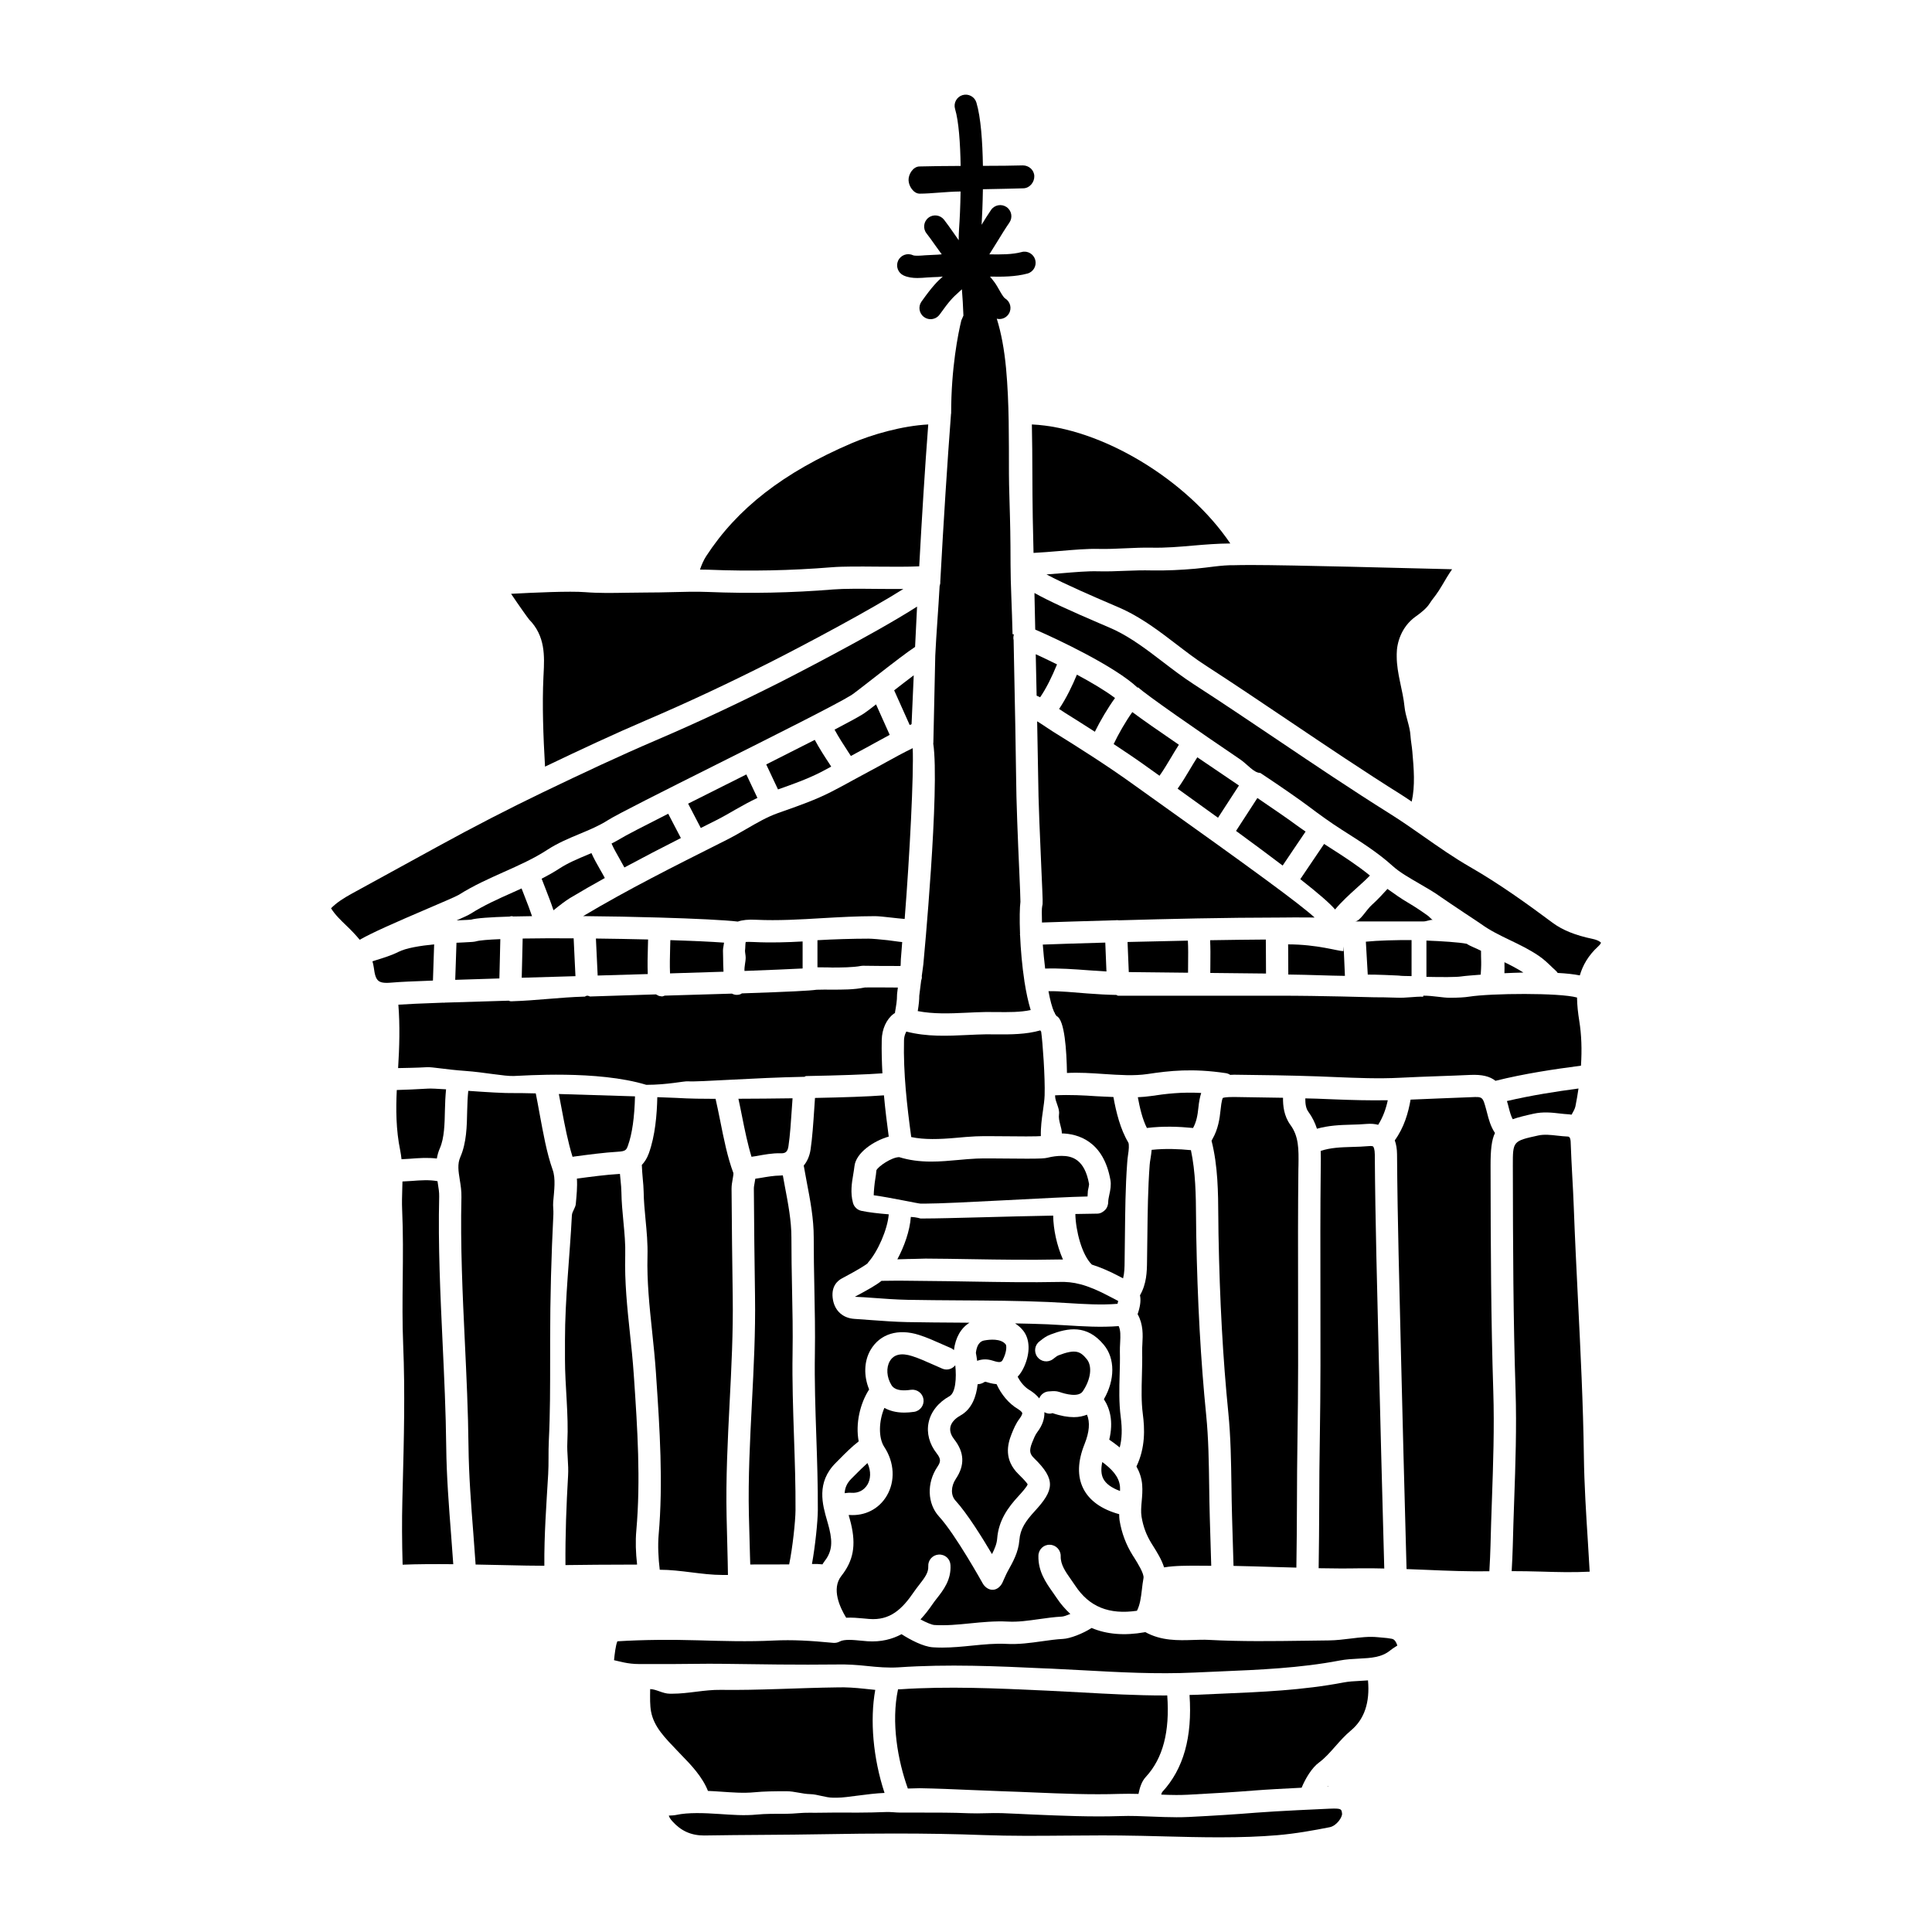<?xml version="1.0" encoding="UTF-8"?>
<!-- Uploaded to: SVG Repo, www.svgrepo.com, Generator: SVG Repo Mixer Tools -->
<svg fill="#000000" width="800px" height="800px" version="1.1" viewBox="144 144 512 512" xmlns="http://www.w3.org/2000/svg">
 <g>
  <path d="m439.07 434.72c-1.16-0.062-3.406-0.133-4.547-0.211-3.289-0.227-6.973-0.43-10.91-0.238v0.16c0 1.582 1.27 3.254 1.035 4.871-0.246 1.723 0.766 3.473 0.754 5.066 4.121 0.094 11.031 1.898 12.879 12.387 0.215 1.238-0.008 2.59-0.309 3.891-0.121 0.543-0.289 1.445-0.281 1.746 0.023 0.789-0.242 1.652-0.789 2.219-0.547 0.57-1.281 1-2.066 1.016-0.09 0-2.363 0.043-5.859 0.098 0.098 4.426 1.707 10.793 4.375 13.406 2.293 0.73 4.68 1.738 7.453 3.219l0.82 0.422c0.363-1.367 0.398-2.898 0.41-4.609l0.082-6.766c0.074-6.254 0.121-12.719 0.594-19.129 0.055-0.734 0.117-1.523 0.246-2.32 0.18-1.078 0.332-2.707 0.043-3.191-2.09-3.484-3.234-8.082-3.93-12.035z"/>
  <path d="m436.12 531.45c-0.383 1.754-0.328 3.231 0.234 4.367 0.684 1.383 2.211 2.481 4.461 3.309 0.012-0.391 0.023-0.781-0.008-1.148-0.23-2.719-2.266-4.723-4.688-6.527z"/>
  <path d="m370.58 534.91-0.941 0.945c-1.223 1.215-1.723 2.461-1.797 3.856 0.641-0.098 1.262-0.156 1.754-0.109 1.816 0.152 3.394-0.656 4.309-2.199 0.77-1.312 1.043-3.422-0.016-5.676-1.129 1-2.258 2.125-3.309 3.184z"/>
  <path d="m407.03 504.57c1 0.316 1.59 0.445 1.984 0.375 0.082-0.031 0.164-0.062 0.246-0.082l0.047-0.012c0.32-0.176 0.488-0.555 0.738-1.125 0.809-1.844 0.68-3.18 0.492-3.426-1.266-1.66-4.344-1.309-5.606-1.078-0.551 0.094-1.961 0.352-2.312 3.309 0.09 0.48 0.227 1.211 0.34 2.109 0.598-0.227 1.289-0.387 2.074-0.387 0.617-0.004 1.277 0.094 1.996 0.316z"/>
  <path d="m397.2 541.66c3.066 3.344 7.078 9.773 9.688 14.191 0.715-1.391 1.266-2.731 1.371-4.074 0.379-4.938 2.934-8.34 5.637-11.285 0.57-0.621 2.305-2.516 2.438-3.133-0.07-0.152-0.543-0.859-2.379-2.644-3.945-3.856-2.977-7.902-1.906-10.609 0.531-1.332 1.125-2.82 2.144-4.152 0.629-0.832 0.742-1.336 0.715-1.484-0.027-0.148-0.324-0.574-1.227-1.121-2.328-1.402-4.312-3.754-5.582-6.535-1.199-0.098-2.219-0.418-2.832-0.609-0.188-0.047-0.289-0.027-0.547 0.141-0.504 0.328-1.133 0.473-1.633 0.484-0.355 3.285-1.543 6.625-4.594 8.312-1.465 0.816-2.402 1.898-2.633 3.043-0.262 1.285 0.41 2.484 1.016 3.254 2.703 3.449 2.848 6.867 0.438 10.453-1.34 2.008-1.387 4.371-0.113 5.769z"/>
  <path d="m440.78 502.34c-0.02-0.836 0.023-1.68 0.07-2.531 0.098-1.91 0.133-3.242-0.387-4.379-4.734 0.367-9.418 0.078-13.961-0.207-1.645-0.098-3.285-0.199-4.934-0.273-2.836-0.121-5.699-0.176-8.562-0.234 0.844 0.539 1.594 1.191 2.211 1.996 1.734 2.25 1.824 5.773 0.227 9.402-0.512 1.156-1.109 2.051-1.754 2.727 0.762 1.496 1.848 2.746 3.035 3.469 1.117 0.672 2.016 1.434 2.68 2.273 0.434-1.086 1.488-1.859 2.727-1.859l0.316-0.02c0.574-0.051 1.43-0.121 2.371 0.203 1.461 0.5 4.981 1.492 6.121-0.188 2.164-3.184 2.59-6.699 1.039-8.562-1.684-2.035-2.906-2.731-7.523-0.957-0.266 0.098-0.473 0.262-0.891 0.582l-0.559 0.426c-1.312 0.961-3.164 0.676-4.125-0.641-0.961-1.32-0.676-3.164 0.641-4.125l0.398-0.305c0.582-0.461 1.316-1.035 2.422-1.457 4.703-1.797 9.676-2.727 14.172 2.699 3.035 3.641 2.984 9.301 0.027 14.434 1.582 2.41 2.582 5.871 1.422 10.711 0.906 0.621 1.848 1.312 2.773 2.066 0.59-2.25 0.695-4.785 0.262-8.098-0.488-3.754-0.387-7.527-0.285-11.172 0.059-1.992 0.113-3.988 0.066-5.981z"/>
  <path d="m389.28 477.54c4.094 0.027 8.188 0.082 12.281 0.156 7.586 0.129 15.422 0.238 23.102 0.078 0.355-0.008 0.684 0.004 1.031 0.012-1.668-3.852-2.527-7.945-2.594-11.637-11.582 0.191-28.352 0.762-34.117 0.762h-1.059c-0.031 0-1.035-0.348-2.543-0.414-0.273 3.715-1.73 7.789-3.574 11.234 1.398 0 2.633-0.109 3.973-0.094z"/>
  <path d="m370.61 487.62c0.008 0.027 0.012 0.047 0.012 0.047 1.664 0.059 3.102 0.164 4.539 0.273 3.137 0.23 6.266 0.465 9.402 0.527 4.602 0.086 9.211 0.113 13.82 0.145 7.68 0.047 15.625 0.09 23.449 0.434 1.676 0.074 3.363 0.172 5.035 0.277 4.582 0.285 8.934 0.555 13.285 0.203 0.094-0.34 0.152-0.582 0.184-0.754-0.312-0.18-0.766-0.414-1.164-0.617l-1.113-0.574c-6.199-3.305-9.738-3.961-13.266-3.852-7.789 0.16-15.684 0.027-23.324-0.098-4.074-0.074-8.148-0.141-12.219-0.168l-3.543-0.039c-2.457-0.035-4.555-0.062-8.094 0.012-1.34 1.086-3.578 2.359-7.004 4.184z"/>
  <path d="m303 374.38c-0.812-1.406-1.617-2.852-2.266-4.305-0.293 0.121-0.586 0.262-0.879 0.383-2.719 1.133-5.297 2.211-7.582 3.695-1.543 1.004-3.129 1.887-4.731 2.715 0.312 0.828 0.656 1.711 1.02 2.621 0.754 1.934 1.512 3.891 2.121 5.742 1.512-1.227 3.258-2.574 4.422-3.269 3.027-1.812 6.09-3.566 9.18-5.281-0.383-0.73-0.82-1.5-1.285-2.301z"/>
  <path d="m264.97 393.84c-0.043 1.68-0.098 3.414-0.172 5.188-0.062 1.578-0.113 3.133-0.16 4.641 3.531-0.117 7.465-0.242 11.703-0.371 0.031-1.512 0.078-3.18 0.121-4.894 0.051-1.887 0.098-3.777 0.129-5.523-3.195 0.129-5.481 0.316-6.359 0.57-0.566 0.16-1.18 0.195-3.441 0.305-0.523 0.02-1.137 0.051-1.82 0.086z"/>
  <path d="m296.27 397.89c-0.086-1.84-0.172-3.641-0.246-5.223-4.887-0.027-9.531-0.016-13.512 0.055-0.035 1.832-0.082 3.84-0.137 5.832-0.043 1.59-0.086 3.144-0.113 4.559 4.57-0.133 9.363-0.277 14.242-0.418-0.078-1.477-0.156-3.133-0.234-4.805z"/>
  <path d="m324.44 366.09c-0.531-1.031-1.098-2.113-1.676-3.207-0.574-1.102-1.152-2.199-1.684-3.234-6.492 3.285-11.539 5.887-12.844 6.719-0.711 0.449-1.449 0.793-2.172 1.176 0.535 1.23 1.285 2.574 2.051 3.902 0.461 0.805 0.922 1.625 1.355 2.445 4.984-2.68 9.98-5.277 14.969-7.801z"/>
  <path d="m340.63 439.75c0.738 3.699 1.508 7.473 2.527 10.809 0.434-0.074 0.848-0.117 1.285-0.195 2.086-0.375 4.223-0.789 6.34-0.734 1.398 0.082 1.953-0.406 2.168-1.887 0.422-2.805 0.672-6.578 0.914-10.227 0.059-0.848 0.113-1.656 0.172-2.457-4.988 0.074-9.965 0.109-14.348 0.125 0.328 1.484 0.633 3.012 0.941 4.566z"/>
  <path d="m279.59 386.79c0.152 0 0.293 0.066 0.438 0.086 1.555-0.039 3.211-0.07 4.965-0.086-0.559-1.656-1.25-3.457-1.918-5.148-0.301-0.758-0.574-1.484-0.852-2.195-0.777 0.352-1.555 0.703-2.32 1.047-3.938 1.754-7.652 3.418-11.125 5.617-0.586 0.375-1.816 0.949-3.769 1.805 0.527-0.027 1.059-0.051 1.516-0.074 1.129-0.051 1.961-0.082 2.328-0.129 1.383-0.402 5.109-0.66 10.176-0.809 0.184-0.039 0.355-0.113 0.562-0.113z"/>
  <path d="m315.75 392.97c-4.465-0.109-9.18-0.195-13.828-0.25 0.07 1.5 0.152 3.184 0.234 4.887 0.082 1.719 0.164 3.41 0.234 4.918 4.352-0.125 8.824-0.254 13.277-0.391-0.098-2.293-0.043-4.828 0.031-7.195 0.016-0.691 0.035-1.332 0.051-1.969z"/>
  <path d="m343.83 393.65c-1.191-0.059-1.844-0.047-2.211-0.016-0.129 0.527-0.07 1.457-0.188 2.348 0.016 0.547 0.172 1.145 0.18 1.777 0.008 1.129-0.398 2.394-0.312 3.551 7.051-0.246 11.465-0.469 15.402-0.652v-7.16c-3.938 0.223-8.445 0.367-12.871 0.152z"/>
  <path d="m375.86 386.79c0.926 0.004 2.566 0.176 4.344 0.379 1.059 0.117 2.383 0.27 3.543 0.363 1.344-16.945 2.43-38.383 2.129-45.262-2.387 1.156-4.938 2.547-7.289 3.852-1.398 0.77-2.734 1.516-3.961 2.156-1.5 0.789-2.977 1.602-4.461 2.414-1.984 1.09-3.969 2.18-5.984 3.203-4.051 2.059-8.297 3.559-12.406 5.008l-1.684 0.598c-2.797 0.996-5.496 2.555-8.34 4.207-1.715 0.992-3.434 1.984-5.188 2.871l-2.016 1.012c-11.969 6.008-24.332 12.223-36 19.184 6.719 0.059 13.715 0.191 20.062 0.379h0.004 0.004c9.52 0.277 17.559 0.668 20.914 1.07 1.184-0.414 2.715-0.59 4.856-0.477 5.793 0.27 11.758-0.082 17.523-0.43 4.559-0.262 9.281-0.523 13.949-0.527z"/>
  <path d="m335.88 393.81c-3.363-0.25-8.402-0.484-14.23-0.668-0.016 0.641-0.031 1.281-0.055 1.977-0.062 2.199-0.121 4.723-0.031 6.84 4.941-0.148 9.734-0.301 14.176-0.445-0.078-1.23-0.098-2.496-0.105-3.688-0.008-0.68-0.016-1.32-0.039-1.887-0.004-0.168 0.004-0.34 0.027-0.504 0.078-0.586 0.164-1.109 0.258-1.625z"/>
  <path d="m415.95 451.06c-1.547 0-3.301-0.02-5.051-0.035-3.16-0.031-6.316-0.066-8.113 0.012-1.613 0.07-3.227 0.219-4.844 0.367-2.316 0.211-4.715 0.43-7.144 0.43-3.164 0-5.945-0.387-8.492-1.18-2.008 0.004-5.582 2.457-6.051 3.488-0.039 0.582-0.172 1.609-0.316 2.434-0.191 1.148-0.379 3.152-0.395 4.18 4.559 0.625 11.812 2.219 12.445 2.219h1c7.621 0 34.742-1.75 43.219-1.898 0.031-0.145 0.062-1.34 0.09-1.48 0.129-0.559 0.32-1.527 0.316-1.816-1.16-6.547-4.496-7.461-7.266-7.461-1.133 0-2.414 0.148-3.805 0.5-0.695 0.168-1.832 0.242-5.594 0.242z"/>
  <path d="m446.69 537.49c0.121 1.547-0.004 2.973-0.125 4.344-0.129 1.445-0.25 2.809-0.043 4.106 0.449 2.68 1.277 4.891 2.691 7.168l0.316 0.5c1.082 1.723 2.32 3.703 2.969 5.766 1.566-0.262 3.113-0.359 4.59-0.406 2.637-0.07 5.269-0.031 7.902-0.016l-0.387-12.906c-0.082-2.781-0.121-5.566-0.16-8.352-0.086-6.164-0.176-12.535-0.793-18.684-1.445-14.406-2.309-30.055-2.637-47.84-0.027-1.48-0.039-2.965-0.047-4.449-0.039-5.965-0.125-12.098-1.359-17.918-3.211-0.316-6.769-0.465-10.406-0.082-0.07 0.758-0.168 1.512-0.285 2.195-0.098 0.613-0.207 1.223-0.242 1.785-0.461 6.238-0.539 12.609-0.609 18.773l-0.09 6.746c-0.023 2.832-0.117 6.012-1.867 9.051 0.223 1.078 0.156 2.406-0.363 4.156l-0.16 0.512c-0.031 0.105-0.07 0.215-0.105 0.324 1.535 2.754 1.387 5.559 1.262 7.852-0.035 0.695-0.074 1.391-0.059 2.074 0.047 2.094-0.008 4.191-0.066 6.293-0.094 3.578-0.188 6.953 0.242 10.25 0.508 3.883 0.711 8.891-1.691 13.902 0.797 1.426 1.367 3.012 1.523 4.856z"/>
  <path d="m267.19 499.61c0.426 9.07 0.871 18.449 0.969 27.707 0.082 7.66 0.691 15.496 1.281 23.07 0.215 2.738 0.41 5.488 0.602 8.23 2.43 0.043 4.91 0.09 7.473 0.152 4.305 0.098 8.309 0.188 10.742 0.172-0.066-8.145 0.547-16.324 1.016-24.25 0.172-2.926 0.023-5.852 0.168-8.781 0.363-7.234 0.352-14.613 0.352-21.746v-4.941c0-11.316 0.316-22.57 0.859-33.449 0.055-1.055-0.145-2.133-0.051-3.211 0.277-3.195 0.691-6.215-0.137-8.543-1.617-4.574-2.523-9.84-3.477-14.934-0.344-1.84-0.645-3.613-1.004-5.328-2.898-0.07-4.981-0.102-5.676-0.082-2.547 0.059-7.363-0.25-12.211-0.59-0.164 1.613-0.246 3.328-0.285 5.172-0.082 4.227-0.168 8.602-1.824 12.379-0.812 1.848-0.496 3.766-0.145 5.992 0.234 1.461 0.48 2.973 0.441 4.609-0.301 12.773 0.309 25.785 0.906 38.371z"/>
  <path d="m284.22 308.17c4.344 4.402 4.074 9.758 3.836 14.477l-0.035 0.664c-0.363 7.539-0.047 15.805 0.418 23.852 9.734-4.656 18.285-8.641 27.004-12.379 10.727-4.59 21.566-9.664 33.125-15.508 9.512-4.824 26.309-13.805 34.832-19.191-2.234 0.016-4.598 0-6.941-0.02-4.34-0.043-8.816-0.082-11.621 0.145-10.984 0.902-22.168 1.125-33.23 0.668-3.129-0.125-6.348-0.039-9.445 0.043-2.301 0.066-4.613 0.102-6.902 0.105-1.742 0-3.508 0.023-5.262 0.059-3.57 0.062-7.269 0.137-10.945-0.156-4.055-0.324-13.656 0.113-19.613 0.438 2.156 3.203 4.387 6.336 4.781 6.805z"/>
  <path d="m555.19 400.21c0.426 0.41 0.859 0.824 1.297 1.215 0.129 0.117 0.199 0.277 0.309 0.414 2.266 0.117 4.285 0.332 5.871 0.652 0.777-2.668 2.234-5.277 4.863-7.68 0.582-0.531 0.738-0.91 0.742-1-0.051-0.074-0.621-0.66-2.273-1.004-4.5-0.934-7.949-2.332-10.547-4.266-6.754-5.027-14.074-10.301-21.887-14.793-4.273-2.457-8.316-5.289-12.227-8.027-2.91-2.039-5.918-4.144-8.957-6.047-10.148-6.356-20.234-13.141-29.98-19.703-7.344-4.945-14.688-9.883-22.121-14.688-2.844-1.844-5.523-3.894-8.121-5.879-4.176-3.191-8.117-6.207-12.652-8.414-0.652-0.316-2.086-0.93-3.953-1.727-7.754-3.324-13.516-5.938-17.418-8.113 0.066 3.09 0.137 6.352 0.211 9.695 5.809 2.504 21.191 9.77 27.152 15.422 0.008 0.008 0.016-0.023 0.02-0.02s0.008-0.051 0.012-0.047c0.031 0.027 0.07-0.066 0.094-0.043 1.973 1.898 16.457 11.934 27.031 19.09 1.848 1.242 3.613 3.582 5.305 3.582h0.008 0.008c5.969 3.938 10.805 7.356 12.863 8.902 2.793 2.106 5.695 4.211 8.773 6.176 4.543 2.906 9.25 5.785 13.492 9.621 1.879 1.695 4.348 3.078 6.969 4.606 1.965 1.145 3.996 2.297 5.883 3.664 1.379 0.988 10.547 7.078 10.551 7.082 2.41 1.746 4.969 2.973 7.672 4.277 2.543 1.223 5.176 2.488 7.648 4.18 1.281 0.867 2.34 1.883 3.363 2.871z"/>
  <path d="m353.9 485.51c-0.086-4.512-0.176-9.016-0.168-13.531 0.008-4.477-0.871-9.016-1.785-13.832-0.164-0.863-0.324-1.777-0.488-2.664-0.242 0.016-0.477 0.051-0.734 0.051-1.555 0.012-3.422 0.32-5.246 0.641-0.453 0.082-0.871 0.121-1.316 0.199-0.055 0.383-0.117 0.746-0.184 1.094-0.09 0.512-0.199 1.027-0.199 1.52 0.055 9.5 0.168 19.02 0.309 28.527 0.145 9.512-0.352 19.129-0.832 28.426-0.496 9.688-1.012 19.703-0.793 29.516 0.082 3.633 0.184 7.266 0.293 10.902l0.07 2.246c4.144-0.004 7.695-0.008 10.309-0.02 0.891-4.289 1.668-11.438 1.684-14.383 0.039-6.469-0.184-13.062-0.402-19.445-0.242-7.238-0.5-14.719-0.379-22.113 0.098-5.691-0.02-11.508-0.137-17.133z"/>
  <path d="m452.41 630.66c4.914 0.125 9.82 0.25 14.73 0.25 5.832 0 10.703-0.176 15.312-0.559 4.887-0.406 9.789-1.301 13.934-2.121 1.871-0.379 3.383-2.711 3.273-3.613-0.137-1.094-0.164-1.328-2.176-1.328-0.41 0-0.832 0.02-1.242 0.035-1.547 0.066-14.293 0.641-19.383 1.055-5.219 0.426-10.879 0.789-17.805 1.137-1.117 0.055-2.234 0.074-3.352 0.074l-0.004-0.004c-2.137 0-4.273-0.086-6.41-0.172-2.812-0.105-5.629-0.238-8.453-0.133-7.711 0.25-15.535-0.094-23.086-0.41-2.75-0.113-5.504-0.285-8.25-0.371-2.918-0.098-5.832 0.156-8.75 0.031-4.281-0.184-8.562-0.176-12.848-0.176h-5.328-0.012-0.008c-1.199 0-2.469-0.207-3.82-0.148-4.797 0.211-10.109 0.148-12.82 0.148h-1.121c-2.074 0-4.16 0.078-6.242 0.039-2.039-0.047-4.074 0.277-6.106 0.277-3.07 0-5.574-0.016-7.875 0.207-3.316 0.332-6.633 0.062-9.922-0.152-4.094-0.273-8.238-0.438-11.406 0.242-0.574 0.125-1.207 0.152-1.84 0.176-0.051 0.004-0.105 0-0.16 0 0.078 0.34 0.32 0.828 0.941 1.516 2.305 2.566 4.973 3.762 8.383 3.762 5.312-0.09 10.387-0.125 15.461-0.16 5.594-0.039 11.191-0.082 16.793-0.184 6.066-0.105 12.125-0.176 18.195-0.176 8.453 0 16.145 0.129 23.492 0.406 7.356 0.277 14.707 0.211 22.078 0.148 3.168-0.027 6.34-0.055 9.512-0.055 1.559 0 3.113 0.008 4.672 0.023 3.879 0.035 7.762 0.133 11.641 0.234z"/>
  <path d="m542.69 401.91c1.617-0.078 3.309-0.137 5.023-0.176-1.57-1-3.254-1.887-5.019-2.738 0.02 1 0.027 1.973-0.004 2.914z"/>
  <path d="m493.61 542.59c-0.023 5.668-0.062 11.34-0.152 17.004 3.609 0.066 7.231 0.094 10.805 0.027 2.199-0.039 4.387 0.008 6.582 0.051l-0.121-4.457c-0.23-8.543-0.469-17.078-0.684-25.621-0.445-17.59-0.895-35.188-1.289-52.781-0.199-8.953-0.355-17.914-0.414-26.867-0.016-1.363-0.293-1.973-0.438-2.106-0.078-0.07-0.414-0.191-1.121-0.113-1.492 0.137-3.008 0.18-4.519 0.223-2.934 0.082-5.707 0.191-8.262 1.051 0.051 1.32 0.043 2.629 0.023 3.934l-0.012 0.922c-0.125 10.93-0.105 21.863-0.082 32.793 0.027 12.648 0.055 25.727-0.16 38.602-0.113 5.773-0.137 11.555-0.156 17.34z"/>
  <path d="m497.52 435.34-4.551-0.18c-1.016-0.035-2.035-0.051-3.051-0.078-0.008 1.52 0.176 2.691 0.812 3.547 1.082 1.477 1.785 2.981 2.277 4.496 3.066-0.867 6.113-0.996 9.074-1.074 1.387-0.039 2.766-0.074 4.137-0.203 1.102-0.086 2.106-0.008 3.016 0.234 1.289-2.043 2.074-4.289 2.543-6.508-4.754 0.086-9.555-0.043-14.258-0.234z"/>
  <path d="m525.32 429.19c2.766-0.094 5.531-0.191 8.285-0.324 3.172-0.148 5.234 0.383 6.711 1.559 7.731-1.926 15.629-3.09 22.656-4.008 0.277-4.219 0.152-8.168-0.461-11.953-0.316-1.969-0.559-4.027-0.582-6.109-4.609-1.297-22.855-1.141-28.613-0.227-1.102 0.18-2.871 0.289-5.106 0.289-1.992 0-4.379-0.555-6.996-0.555h-0.023c-0.012 0-0.02 0.273-0.031 0.273-2.164-0.074-4.477 0.367-6.91 0.262-2.644-0.109-4.863-0.102-6.062-0.109-1.789-0.008-12.949-0.418-25.77-0.418h-0.156-0.004-41.961-0.008c-0.176 0-0.355-0.203-0.477-0.203-2.254-0.035-4.891-0.18-7.641-0.391-3.539-0.266-7.164-0.66-10.316-0.602 0.441 2.383 0.949 4.301 1.512 5.543 0.039 0.07 0.102 0.082 0.141 0.16 0.031 0.078 0.023 0.141 0.055 0.219 0.152 0.285 0.309 0.52 0.469 0.68 2.117 0.957 2.629 9.164 2.723 15.074 3.207-0.172 6.504 0.043 9.727 0.266 4.156 0.277 8.078 0.543 11.637 0.012 5.879-0.883 11.883-1.551 20.738-0.234 0.434 0.066 0.824 0.234 1.164 0.457 0.348-0.012 0.656-0.043 1.031-0.043 7.379 0.082 14.754 0.184 22.133 0.438l4.59 0.184c5.711 0.238 11.621 0.48 17.184 0.188 3.434-0.18 6.898-0.305 10.363-0.426z"/>
  <path d="m488.11 452.84c0.059-4.281 0.105-7.664-2.137-10.723-1.73-2.363-1.992-5.129-1.961-7.195-4.34-0.086-8.68-0.156-13.027-0.207-2.242 0-2.812 0.191-2.926 0.262-0.07 0.098-0.344 0.676-0.59 3.129-0.25 2.481-0.68 5.121-2.09 7.633-0.176 0.309-0.25 0.426-0.309 0.562 1.707 6.75 1.75 13.68 1.797 20.383 0.008 1.461 0.02 2.922 0.047 4.375 0.324 17.625 1.176 33.113 2.606 47.359 0.637 6.398 0.73 12.898 0.824 19.188 0.039 2.75 0.078 5.508 0.16 8.258l0.391 13.113c3.629 0.074 7.246 0.176 10.797 0.293 1.93 0.062 3.906 0.105 5.859 0.164 0.09-5.629 0.129-11.25 0.152-16.879 0.02-5.805 0.043-11.609 0.141-17.422 0.215-12.816 0.188-25.863 0.16-38.48-0.023-10.961-0.043-21.918 0.082-32.883z"/>
  <path d="m444.2 556.22c-1.816-2.922-2.926-5.883-3.508-9.32-0.09-0.566-0.078-1.086-0.098-1.629-4.66-1.277-7.922-3.59-9.531-6.828-1.602-3.231-1.48-7.199 0.371-11.789 1.266-3.16 1.469-5.746 0.629-7.75-0.977 0.375-2.066 0.656-3.461 0.656-1.59 0-3.477-0.309-5.703-1.074-0.23 0.117-0.5 0.137-0.758 0.137-0.504 0-0.953-0.16-1.371-0.387 0.082 1.727-0.516 3.508-1.879 5.297-0.531 0.695-0.953 1.734-1.359 2.746-0.902 2.277-0.574 3.094 0.547 4.191 5.875 5.723 5.191 8.492 0.164 13.977-2.422 2.637-3.867 4.711-4.098 7.703-0.238 3.203-1.742 5.844-3.078 8.238-0.488 0.883-0.98 2.106-1.402 3.008-0.465 1.012-1.461 1.91-2.57 1.91h-0.102c-1.07 0-2.062-0.785-2.582-1.723-0.074-0.125-7.172-12.91-11.555-17.688-3.125-3.414-3.305-8.895-0.445-13.156 0.906-1.355 1-2.074-0.176-3.582-1.945-2.481-2.707-5.371-2.16-8.102 0.578-2.871 2.551-5.379 5.551-7.051 1.613-0.898 1.891-4.801 1.531-8.195-0.809 1.004-2.168 1.43-3.414 0.906-0.879-0.371-1.742-0.754-2.613-1.148-1.852-0.824-3.594-1.605-5.379-2.176-2.883-0.926-4.871-0.477-5.93 1.312-1.016 1.723-0.859 4.269 0.406 6.328 0.281 0.461 1.156 1.883 5.156 1.281 1.609-0.215 3.109 0.883 3.348 2.496 0.234 1.613-0.887 3.113-2.496 3.348-0.934 0.133-1.797 0.199-2.598 0.199-2.238 0-3.934-0.516-5.266-1.246-1.48 3.426-1.633 7.906-0.035 10.336 2.707 4.113 2.961 9.082 0.656 12.969-2.078 3.508-5.785 5.367-9.867 5.074-0.039 0-0.145 0.023-0.223 0.031 0.223 0.77 0.441 1.535 0.617 2.266 1.379 5.801 0.633 9.816-2.559 13.867-2.688 3.414-0.367 8.355 1.285 11.062 1.578-0.078 3.156 0.055 4.562 0.191l1.52 0.137c5.562 0.457 8.758-2.59 11.91-7.227 0.422-0.617 0.898-1.227 1.383-1.852 1.539-1.969 2.465-3.277 2.379-4.867-0.094-1.629 1.145-3.027 2.773-3.117 1.707-0.086 3.027 1.152 3.113 2.777 0.227 3.93-1.898 6.652-3.613 8.84-0.402 0.516-0.801 1.023-1.152 1.543-0.914 1.348-1.973 2.727-3.184 4.023 1.496 0.805 2.992 1.438 3.684 1.484 3.102 0.191 6.188-0.105 9.465-0.434 3.223-0.324 6.559-0.648 9.961-0.477 2.691 0.156 5.383-0.238 8.238-0.637 1.992-0.285 4.055-0.574 6.164-0.684 0.453-0.031 1.309-0.324 2.203-0.703-1.316-1.223-2.543-2.606-3.629-4.246-0.32-0.484-0.66-0.965-1-1.449-1.852-2.617-3.941-5.59-3.832-9.762 0.043-1.629 1.387-2.941 3.031-2.875 1.629 0.043 2.914 1.398 2.875 3.031-0.059 2.215 1.242 4.07 2.75 6.211 0.379 0.527 0.742 1.059 1.098 1.59 3.719 5.629 8.953 7.731 16.359 6.66 0.816-1.59 1.066-3.523 1.305-5.574 0.117-1.043 0.242-2.078 0.43-3.082 0.219-1.141-1.559-3.965-2.504-5.481z"/>
  <path d="m460.17 442.93c0.895-1.617 1.207-3.32 1.422-5.43 0.152-1.531 0.402-2.781 0.738-3.852-5.18-0.289-9.293 0.207-13.344 0.816-1.133 0.168-2.285 0.25-3.449 0.309 0.527 2.863 1.234 5.859 2.398 8.152 4.348-0.531 8.523-0.363 12.234 0.004z"/>
  <path d="m331.91 362.32 2.012-1.008c1.652-0.836 3.269-1.77 4.883-2.707 1.906-1.105 3.887-2.172 5.918-3.152-0.461-0.992-0.961-2.043-1.461-3.094-0.504-1.059-1.008-2.113-1.473-3.121-1.832 0.918-3.672 1.844-5.508 2.758-3.348 1.68-6.723 3.371-9.922 4.981 0.516 1.012 1.07 2.07 1.637 3.144 0.59 1.125 1.176 2.242 1.719 3.305 0.73-0.367 1.473-0.742 2.195-1.105z"/>
  <path d="m521.2 388.19h0.008c0.82 0 1.629-0.441 2.438-0.414-0.504-0.34-0.922-0.867-1.129-1.016-1.664-1.199-3.566-2.488-5.41-3.562-1.848-1.074-3.676-2.387-5.414-3.625-1.188 1.301-2.613 2.871-4.125 4.219-1.527 1.363-3.141 4.398-4.496 4.398h18.121 0.008z"/>
  <path d="m318.84 560c5.523-0.004 11.234 1.379 16.57 1.379h1.504l-0.062-3.461c-0.105-3.648-0.211-8.434-0.297-12.078-0.223-10.031 0.301-20.277 0.801-30.07 0.477-9.203 0.961-18.777 0.824-28.098-0.137-9.527-0.25-19.094-0.309-28.617-0.004-0.844 0.137-1.738 0.301-2.617 0.09-0.52 0.238-1.32 0.184-1.57-1.582-4.207-2.562-9.168-3.516-13.957-0.395-1.973-0.789-3.879-1.207-5.707-4.008-0.016-6.887-0.059-7.758-0.121-0.84-0.062-3.742-0.18-7.68-0.324-0.102 4.602-0.551 10.195-2.25 14.895-0.484 1.332-1.125 2.305-1.855 3.07 0.055 1.285 0.145 2.512 0.246 3.602 0.117 1.266 0.227 2.438 0.242 3.527 0.031 2.418 0.262 4.816 0.5 7.348 0.301 3.129 0.605 6.371 0.516 9.66-0.184 6.629 0.531 13.418 1.223 19.961 0.387 3.637 0.766 7.336 1.016 10.988l0.078 1.227c0.914 13.496 1.863 27.922 0.633 41.77-0.23 2.672-0.086 6.16 0.297 9.195z"/>
  <path d="m366.39 530.76c1.578-1.598 3.324-3.356 5.172-4.781-0.895-4.707 0.371-10.062 2.766-13.762-1.449-3.527-1.398-7.457 0.402-10.512 2.492-4.219 7.277-5.699 12.809-3.938 2.106 0.668 4.086 1.559 6.004 2.414 0.828 0.371 1.652 0.738 2.492 1.09 0.297 0.121 0.535 0.32 0.762 0.52 0.418-3.332 1.859-5.844 4.125-7.254-0.855-0.004-1.723-0.02-2.574-0.023-4.637-0.031-9.27-0.059-13.902-0.145-3.269-0.066-6.547-0.309-9.719-0.543-1.418-0.105-2.836-0.211-4.254-0.305-3.023-0.18-5.16-2.047-5.719-4.992-0.66-3.559 1.199-5.129 2.375-5.746 4.5-2.383 6.117-3.473 6.652-3.871 0.051-0.078 0.137-0.109 0.191-0.184 0.047-0.062 0.062-0.137 0.113-0.195 2.543-2.844 5.129-8.734 5.445-12.723-2.656-0.215-5.383-0.52-7.266-0.93-1.074-0.234-1.93-1.047-2.215-2.106-0.738-2.727-0.312-5.309 0.074-7.586 0.117-0.711 0.238-1.418 0.316-2.121 0.383-3.562 5.106-6.742 9.086-7.859-0.48-3.57-0.934-7.211-1.27-10.934-4.066 0.32-10.852 0.547-18.273 0.691-0.07 0.945-0.133 1.938-0.199 2.953-0.25 3.762-0.516 7.656-0.969 10.699-0.254 1.723-0.891 3.156-1.816 4.273 0.242 1.398 0.5 2.801 0.758 4.148 0.977 5.098 1.898 9.91 1.891 14.953-0.008 4.473 0.082 8.934 0.168 13.398 0.113 5.68 0.234 11.551 0.137 17.359-0.121 7.242 0.129 14.648 0.375 21.812 0.219 6.441 0.441 13.098 0.406 19.684-0.02 2.957-0.684 9.441-1.555 14.227 0.914-0.031 1.852-0.004 2.781 0.102 0.129-0.184 0.219-0.391 0.363-0.57 2.047-2.59 2.414-4.824 1.457-8.848-0.164-0.695-0.379-1.414-0.586-2.152-1.234-4.273-2.93-10.129 2.289-15.328z"/>
  <path d="m506.47 402.28c0.906 0.012 1.723 0.016 2.051 0.02 1.23 0.012 3.176 0.105 5.906 0.223 1.113 0.047-0.281 0.102 3.652 0.156v-9.547c-3.938-0.031-9.035 0.105-12.113 0.426z"/>
  <path d="m443.14 401.61c3.445 0.039 9.102 0.098 15.703 0.172 0-0.754 0.008-1.551 0.016-2.371 0.027-1.926 0.047-4.281-0.062-6.133-5.457 0.105-10.895 0.23-15.984 0.359z"/>
  <path d="m464.74 401.84c4.801 0.055 9.852 0.102 14.766 0.156 0.008-1.961-0.012-4.324-0.031-6.543-0.008-0.871-0.016-1.691-0.02-2.465-4.578 0.031-9.605 0.094-14.762 0.18 0.102 1.945 0.094 4.133 0.066 6.312-0.008 0.828-0.016 1.621-0.02 2.359z"/>
  <path d="m492.38 387.15c-4.035-3.676-16.07-12.488-44.52-32.75l-3.098-2.215c-7.121-5.148-14.621-9.902-21.672-14.273-0.402-0.246-0.938-0.605-1.566-1.027-0.586-0.398-1.613-1.078-2.668-1.734 0.145 7.293 0.25 12.844 0.262 14.391 0.039 6.441 0.516 17.129 0.863 24.93 0.402 8.938 0.395 8.945 0.223 9.594-0.164 0.711-0.117 2.332-0.07 4.41 3.809-0.129 11.008-0.363 19.543-0.598 0.051-0.004 0.277-0.023 0.332-0.027 0.066-0.004 0.492 0.043 0.562 0.043 13.281-0.375 27.582-0.719 43.328-0.738-0.008-0.016 5.773-0.055 8.48-0.004z"/>
  <path d="m506.53 589.32c-0.723 0.059-1.438 0.098-2.129 0.133-1.523 0.078-2.961 0.152-4.297 0.41-10.855 2.082-21.941 2.543-32.672 2.992-2.211 0.09-4.434 0.184-6.648 0.289-0.516 0.023-1.031 0.016-1.547 0.035 0.777 11.152-1.578 19.613-7.25 25.738-0.086 0.121-0.172 0.383-0.25 0.676 1.324 0.047 2.644 0.102 3.969 0.102h0.004c1.02 0 2.039-0.02 3.055-0.07 6.863-0.352 12.469-0.707 17.629-1.121 2.988-0.242 8.23-0.527 12.547-0.738 0.992-2.414 2.707-5.289 4.598-6.672 1.555-1.141 2.883-2.644 4.289-4.238 1.281-1.453 2.613-2.957 4.211-4.289 3.523-2.945 5.027-7.394 4.492-13.246z"/>
  <path d="m453.33 593.3c-0.242 0-0.492 0.016-0.738 0.016-7.445 0-14.855-0.41-22.086-0.809-2.836-0.156-5.672-0.312-8.508-0.445l-1.184-0.055c-12.562-0.582-25.559-1.18-38.285-0.328-0.184 0.012-0.363-0.012-0.543 0-1.867 8.777-0.074 18.84 2.602 26.301 1.379-0.055 2.512-0.086 3.137-0.086 4.621 0.082 8.945 0.273 13.281 0.461 2.894 0.121 5.785 0.246 8.676 0.344 2.766 0.086 5.539 0.203 8.309 0.32 7.445 0.312 15.121 0.629 22.641 0.383 1.695-0.055 3.391-0.035 5.078 0.004 0.32-1.551 0.785-3.262 1.949-4.512 4.543-4.91 6.383-12.016 5.672-21.594z"/>
  <path d="m280.16 429.15c2.496-0.066 22.184-1.598 35.109 2.34h0.039c5.613 0 9.953-1.016 11.016-0.93 2.875 0.215 17.504-0.957 30.844-1.199 0.121-0.008 0.23-0.176 0.363-0.164 0.039 0.004 0.07-0.035 0.105-0.031 8.438-0.152 16.277-0.422 20.211-0.723-0.152-2.926-0.242-5.883-0.176-8.859 0.062-2.875 1.234-5.469 3.152-6.91 0.113-0.086 0.242-0.141 0.363-0.223 0.008-0.078-0.008-0.152 0.008-0.23 0.277-1.547 0.555-3.273 0.523-4.441 0-0.148 0.004-0.297 0.023-0.438 0 0 0.082-0.68 0.199-1.633-2.773-0.023-8.027-0.059-8.777-0.008-2.906 0.594-5.797 0.562-8.84 0.566-1.25-0.012-2.543-0.02-3.914 0.027-1.887 0.262-6.75 0.52-19.805 0.965-0.164 0.09-0.309 0.211-0.496 0.27-0.293 0.09-0.59 0.125-0.887 0.125-0.445 0-0.867-0.141-1.254-0.332-4.859 0.16-10.73 0.316-17.82 0.531-0.199 0.086-0.383 0.152-0.605 0.199-0.195 0.039-0.395-0.059-0.586-0.059-0.398 0-0.762-0.324-1.117-0.469-5.113 0.152-10.844 0.367-17.234 0.551-0.305 0.094-0.59-0.203-0.906-0.203h-0.113c-0.297 0-0.57 0.332-0.84 0.246-6.394 0.188-12.832 1.039-18.883 1.219-0.199 0.043-0.395 0-0.605 0-0.16 0-0.301-0.121-0.453-0.148-6.312 0.191-12.121 0.352-16.957 0.516-0.074 0.004-0.133 0.035-0.211 0.035-0.055 0-0.094-0.023-0.148-0.027-5.793 0.199-10.066 0.402-11.922 0.539 0.449 5.488 0.277 11.359-0.066 16.805 2.137-0.055 4.664-0.066 7.641-0.238 1.496-0.082 4.856 0.609 10.227 0.992 4.84 0.336 10.324 1.441 12.793 1.34z"/>
  <path d="m323.48 607.95 1.129 1.18c2.512 2.578 5.512 5.703 7.004 9.48 1.133 0.039 2.281 0.121 3.426 0.199 2.981 0.199 5.965 0.449 8.953 0.156 2.508-0.242 5.188-0.27 8.453-0.27 2.074 0 4.156 0.723 6.234 0.766 2.039 0.047 4.074 0.945 6.113 0.945h1.074c2.66 0 7.848-1.062 12.547-1.262-3.031-9.188-3.914-19.301-2.461-27.309-0.953-0.086-1.922-0.195-2.863-0.297-2.481-0.266-4.84-0.438-7.164-0.363-10.336 0.129-20.828 0.801-30.973 0.656-4.258-0.062-8.52 1.02-12.785 1.02h-0.637c-1.887 0-3.598-1.199-5.227-1.227-0.039 2.398-0.062 4.352 0.23 5.934 0.762 4.129 3.766 7.043 6.945 10.391z"/>
  <path d="m312.02 509.2-0.078-1.117c-0.242-3.578-0.621-7.148-1-10.719-0.711-6.731-1.445-13.695-1.25-20.715 0.082-2.926-0.191-5.836-0.484-8.926-0.242-2.539-0.492-5.164-0.531-7.82-0.012-0.938-0.109-1.945-0.215-3.039-0.055-0.559-0.121-1.168-0.172-1.77-0.074 0.004-0.172 0.016-0.242 0.02-3.418 0.199-7.375 0.723-11.164 1.23 0.152 2.227-0.094 4.504-0.293 6.731-0.086 1.012-0.984 2.016-1.035 2.996-0.535 10.781-1.832 21.941-1.832 33.168v4.93c0 7.207 0.996 14.66 0.629 22.039-0.145 2.949 0.375 5.891 0.195 8.84-0.457 7.785-0.754 15.812-0.695 23.715 4.281-0.078 11.254-0.113 18.984-0.133-0.359-3.172-0.461-6.156-0.203-9.043 1.18-13.395 0.289-27.117-0.613-40.387z"/>
  <path d="m543.84 437.56c0.301 1.164 0.586 2.203 1.047 3.043 1.469-0.516 3.25-0.961 5.519-1.457 2.539-0.562 4.879-0.301 6.949-0.059 0.82 0.09 1.637 0.188 2.465 0.223 0.23 0.012 0.445 0.062 0.668 0.09 0.465-0.805 0.887-1.57 1.02-2.223 0.34-1.633 0.574-3.172 0.809-4.711-6 0.801-12.539 1.816-18.969 3.324 0.078 0.266 0.16 0.504 0.238 0.781z"/>
  <path d="m296.13 450.5c3.734-0.5 7.965-1.066 11.633-1.281 2.012-0.113 2.231-0.473 2.637-1.586 1.141-3.152 1.738-7.512 1.883-13.09-6.441-0.215-13.988-0.449-20.184-0.621 0.262 1.336 0.52 2.707 0.777 4.098 0.809 4.309 1.656 8.715 2.856 12.543z"/>
  <path d="m306.73 583.97c1.418 0.285 3.539 1.02 6.652 1.02h0.008 8.848c4.258 0 8.527-0.125 12.801-0.066 10.102 0.137 20.559 0.309 30.812 0.18 2.734-0.059 5.328 0.121 7.863 0.395 2.926 0.309 5.688 0.535 8.41 0.363 13.059-0.898 26.23-0.312 38.957 0.289l1.184 0.039c2.856 0.133 5.703 0.281 8.559 0.438 9.734 0.539 19.789 1.082 29.672 0.617 2.223-0.105 4.457-0.199 6.68-0.293 10.512-0.438 21.383-0.895 31.812-2.891 1.727-0.336 3.445-0.422 5.106-0.508 3.25-0.164 6.066-0.312 8.34-2.188 0.43-0.355 0.934-0.68 1.445-1 0.129-0.078 0.285-0.176 0.43-0.27-0.504-1.605-1.184-1.742-1.492-1.805-0.809-0.164-1.617-0.23-2.43-0.301l-1.191-0.109c-2.34-0.246-4.731 0.043-7.266 0.355-1.871 0.23-3.801 0.469-5.793 0.492l-6.223 0.082c-8.363 0.113-17.02 0.242-25.543-0.223-1.371-0.074-2.758-0.023-4.16 0.02-3.965 0.129-8.434 0.27-12.688-2.078-0.062 0.012-0.121 0.027-0.18 0.035-5.367 0.957-10.051 0.555-14.055-1.133-2.332 1.512-5.734 2.809-7.566 2.898-1.84 0.094-3.68 0.359-5.629 0.633-3.012 0.422-6.113 0.859-9.387 0.688-2.945-0.156-5.918 0.141-9.059 0.453-2.602 0.262-5.273 0.527-8 0.527-0.809 0-1.621-0.023-2.438-0.078-2.566-0.168-6.078-2.051-8.285-3.473-2.484 1.328-5.43 2.117-9.055 1.867-0.535-0.039-1.094-0.094-1.664-0.148-1.988-0.195-4.461-0.438-5.66 0.219-0.523 0.285-1.105 0.406-1.707 0.359-6.137-0.582-10.691-0.859-15.852-0.613-6.656 0.328-13.492 0.129-20.098-0.066-7.047-0.203-14.32-0.164-21.273 0.266-0.461 1.027-0.742 3.539-0.887 5.008z"/>
  <path d="m496.24 617.42c-0.098 0-0.168-0.035-0.277-0.035-0.059 0-0.121 0.004-0.18 0.004-0.012 0.02-0.023 0.031-0.035 0.051 0.141-0.008 0.234-0.012 0.242-0.012 0.086-0.004 0.168-0.004 0.25-0.008z"/>
  <path d="m514.65 476.68c0.402 17.586 0.848 35.18 1.289 52.766 0.215 8.535 0.449 17.066 0.684 25.602l0.129 4.773c1.797 0.07 3.609 0.129 5.375 0.211 5.449 0.242 11.043 0.449 16.57 0.371l0.027-0.527c0.109-2.066 0.227-4.133 0.273-6.199 0.09-4.062 0.238-8.129 0.379-12.199 0.332-9.434 0.668-19.199 0.363-28.73-0.613-19.18-0.688-37.645-0.723-59.793-0.008-4.172 0.262-6.828 1.168-8.699-1.148-1.723-1.652-3.613-2.062-5.223l-0.238-0.902c-0.957-3.508-0.93-3.508-3.996-3.367-2.777 0.129-5.566 0.23-8.355 0.328-2.574 0.09-5.144 0.203-7.711 0.32-0.613 3.516-1.699 7.336-4.188 10.797 0.387 1.059 0.582 2.285 0.598 3.688 0.062 8.934 0.215 17.863 0.418 26.785z"/>
  <path d="m361.52 348.63c0.93-0.473 1.848-0.984 2.758-1.48-0.113-0.18-0.223-0.352-0.348-0.535-1.379-2.094-2.848-4.367-4.008-6.543-3.852 1.973-8.246 4.188-12.863 6.512 0.484 1.043 1 2.129 1.523 3.234 0.555 1.156 1.09 2.297 1.594 3.387 3.981-1.402 7.746-2.742 11.344-4.574z"/>
  <path d="m416.27 216.5c1.574-0.426 2.508-2.047 2.082-3.621-0.426-1.57-2.047-2.519-3.617-2.082-2.5 0.676-5.555 0.656-8.547 0.605 0.738-1.148 1.457-2.309 2.164-3.473 1.023-1.668 2.043-3.336 3.152-4.949 0.926-1.348 0.586-3.184-0.754-4.109-1.344-0.918-3.18-0.586-4.106 0.754-0.887 1.281-1.691 2.613-2.508 3.938 0.137-2.266 0.285-5.629 0.34-9.414 4.25-0.074 8.191-0.164 10.773-0.246 1.629-0.059 2.906-1.617 2.852-3.246-0.055-1.629-1.457-2.828-3.051-2.824-2.543 0.086-6.394 0.109-10.57 0.121-0.098-6.356-0.547-12.852-1.723-16.77-0.469-1.562-2.125-2.441-3.676-1.98-1.559 0.473-2.449 2.117-1.977 3.68 0.98 3.258 1.379 9.125 1.473 15.09-4.008 0.02-7.918 0.051-10.938 0.141-1.629 0.047-2.914 2.008-2.863 3.637 0.035 1.605 1.352 3.57 2.938 3.57h0.09c2.981 0 6.816-0.527 10.762-0.574-0.062 3.996-0.223 7.371-0.395 9.758-0.078 1.078-0.109 2.051-0.109 3.156-0.508-0.695-1-1.441-1.469-2.106-0.789-1.117-1.551-2.231-2.418-3.332-1.012-1.281-2.867-1.516-4.144-0.508s-1.5 2.859-0.492 4.137c0.801 1.016 1.496 2.012 2.219 3.039 0.551 0.789 1.156 1.629 1.812 2.508-0.734 0.078-1.465 0.125-2.227 0.145-0.605 0.02-1.418 0.055-2.211 0.113-0.934 0.078-2.68 0.223-3.195-0.02-1.477-0.68-3.231-0.039-3.922 1.441-0.684 1.48-0.039 3.231 1.441 3.918 1.148 0.531 2.41 0.68 3.664 0.68 0.848 0 1.691-0.07 2.492-0.133 0.605-0.047 1.195-0.082 1.672-0.094 0.863 0.008 1.711-0.078 2.562-0.156-1.395 1.254-2.664 2.449-5.637 6.629-0.945 1.328-0.633 3.172 0.695 4.117 0.52 0.371 1.117 0.547 1.707 0.547 0.922 0 1.832-0.43 2.41-1.238 2.691-3.781 3.621-4.621 4.914-5.781 0.305-0.273 0.629-0.574 0.977-0.902 0.18 2.215 0.32 4.539 0.406 6.969-0.176 0.434-0.375 0.867-0.559 1.297-0.828 3.402-2.695 12.555-2.695 24.633v0.035c0 0.02-0.031 0.035-0.031 0.051-0.969 12.688-1.988 28.59-2.852 44.551 0.055 0.379-0.082 0.746-0.172 1.117-0.324 6.035-0.875 12.551-1.152 18.41-0.008 0.031-0.492 23.227-0.508 23.227h-0.039c1.816 11.809-2.559 58.078-2.613 58.602-0.078 0.785-0.242 1.664-0.43 3.199 0.008 0.059 0.039-0.02 0.039 0.039 0.012 0.41-0.059 0.734-0.191 1.09-0.219 1.793-0.426 3.438-0.5 4.004 0.008 1.066-0.113 2.316-0.402 4.066 4.16 0.801 8.41 0.645 12.883 0.434 1.707-0.082 3.422-0.164 5.121-0.191 0.949-0.008 1.945-0.004 2.973 0.012 2.957 0.031 6.207 0.07 8.957-0.531-0.672-2.203-1.211-4.742-1.629-7.418-0.004-0.035-0.031-0.066-0.031-0.102-0.008-0.031 0.008-0.055 0.004-0.082-0.629-4.109-0.996-8.461-1.156-12.203-0.008-0.055-0.039-0.098-0.043-0.156-0.004-0.074 0.031-0.137 0.031-0.211-0.156-3.945-0.086-7.144 0.105-8.516 0.004-0.824-0.141-4.441-0.312-8.262-0.355-7.848-0.801-18.605-0.84-25.164-0.016-2.836-0.309-19.695-0.656-35.953-0.125-0.473-0.055-0.973 0.07-1.492 0.004-0.02-0.355-0.031-0.352-0.047-0.141-6.684-0.531-13.188-0.531-18.484v-0.043c0-7.156-0.141-12.102-0.148-12.277-0.07-3.91-0.266-7.805-0.277-11.707-0.027-9.164 0.098-18.637-0.762-27.91-0.48-5.106-1.281-9.414-2.465-13.195 0.227 0.059 0.453 0.098 0.684 0.098 0.988 0 1.953-0.488 2.508-1.395 0.859-1.391 0.422-3.199-0.965-4.059-0.461-0.285-1.156-1.52-1.621-2.344-0.359-0.637-0.707-1.238-1.062-1.754-0.422-0.609-0.891-1.133-1.336-1.699 3.199 0.066 6.715 0.059 9.906-0.801z"/>
  <path d="m565.28 560.51c-0.148-2.672-0.312-5.34-0.48-8.016-0.469-7.363-0.953-14.98-1.055-22.516-0.184-13.805-0.887-27.84-1.559-41.414-0.41-8.234-0.816-16.465-1.121-24.703-0.098-2.707-0.242-5.41-0.395-8.117-0.16-3.062-0.328-6.133-0.43-9.195-0.008-0.215-0.078-1.316-0.668-1.344-0.965-0.039-1.93-0.145-2.891-0.25-1.766-0.199-3.43-0.387-5.019-0.043-6.754 1.48-6.754 1.48-6.742 8.031 0.035 22.094 0.105 40.512 0.723 59.609 0.309 9.73-0.031 19.594-0.367 29.125-0.141 4.043-0.281 8.086-0.375 12.125-0.051 2.125-0.164 4.254-0.281 6.379l-0.012 0.188c2.637 0 5.258 0.047 7.82 0.121 4.223 0.133 8.547 0.242 12.852 0.02z"/>
  <path d="m386.15 322.96c-1.672 1.258-3.527 2.691-5.188 3.984l4.117 9.191c0.168-0.078 0.332-0.133 0.496-0.207 0.152-3.613 0.348-8.012 0.574-12.969z"/>
  <path d="m487.04 368.74c1.023-1.516 2.031-3.012 2.957-4.367-0.906-0.629-1.828-1.238-2.711-1.906-1.645-1.234-5.438-3.844-10.066-6.988-0.863 1.336-1.812 2.789-2.766 4.266-1.004 1.547-2 3.07-2.891 4.457 4.789 3.504 8.891 6.551 12.352 9.18 0.977-1.453 2.047-3.043 3.125-4.641z"/>
  <path d="m437.22 401.45-0.309-7.652c-7.137 0.195-13.078 0.391-16.562 0.527 0.156 2.062 0.371 4.234 0.625 6.356 3.633-0.121 7.684 0.164 11.645 0.465 1.605 0.121 3.133 0.227 4.602 0.305z"/>
  <path d="m424.12 320.07c-2.098-1.043-4.035-1.961-5.637-2.695 0.082 3.75 0.16 7.465 0.234 10.98 0.305 0.137 0.602 0.262 0.926 0.43 1.617-2.324 3.211-5.598 4.477-8.715z"/>
  <path d="m461.3 344.69c-0.641 0.988-1.305 2.098-1.961 3.199-1.051 1.77-2.125 3.547-3.258 5.121 3.848 2.75 7.414 5.32 10.703 7.703 0.852-1.316 1.777-2.742 2.719-4.191 0.984-1.512 1.953-3.004 2.832-4.356-0.984-0.664-1.98-1.34-2.984-2.019-2.891-1.961-5.539-3.75-8.051-5.457z"/>
  <path d="m372.24 399.97c0.457-0.098 0.691 0.027 10.016 0.027h0.379c0.078 0 0.062-1.363 0.098-1.75 0.145-1.477 0.211-2.938 0.359-4.59-1.074-0.086-2.449-0.336-3.879-0.496-1.77-0.203-4.141-0.41-5.059-0.406-4.059 0-9.586 0.168-13.52 0.41v7.18c3.938 0.008 3.004 0.062 3.82 0.062 2.289-0.004 5.652-0.012 7.785-0.438z"/>
  <path d="m264.12 558.53c-0.18-2.562-0.367-5.125-0.566-7.688-0.594-7.672-1.215-15.605-1.301-23.465-0.098-9.152-0.539-18.473-0.961-27.488-0.594-12.691-1.215-25.809-0.906-38.789 0.027-1.098-0.16-2.281-0.363-3.535-0.031-0.172-0.055-0.363-0.082-0.543-2.18-0.402-4.477-0.242-6.894-0.055-0.797 0.066-1.594 0.094-2.391 0.137-0.012 0.738-0.035 1.477-0.059 2.207-0.051 1.727-0.105 3.457-0.027 5.188 0.281 6.16 0.219 12.398 0.156 18.434-0.062 5.746-0.121 11.688 0.121 17.473 0.523 12.523 0.191 25.184-0.121 37.426l-0.098 3.863c-0.133 5.316-0.105 10.902 0.07 16.965 3.824-0.156 8.398-0.176 13.422-0.129z"/>
  <path d="m371.88 343.05c1.184-0.621 2.488-1.348 3.848-2.098 1.305-0.723 2.672-1.469 4.051-2.207l-3.617-8.074c-1.723 1.34-2.809 2.156-3.348 2.496-1.324 0.836-4.047 2.312-7.648 4.195 1.047 1.945 2.469 4.133 3.695 6.012 0.223 0.336 0.422 0.645 0.629 0.965 0.801-0.426 1.594-0.863 2.391-1.289z"/>
  <path d="m408.11 418.12c-0.98-0.016-1.918-0.023-2.809-0.016-1.633 0.023-3.277 0.102-4.926 0.18-5.258 0.25-10.684 0.516-16.199-0.91 0.023 0.082-0.574 0.879-0.605 2.328-0.207 8.742 0.801 17.414 1.914 25.629 3.426 0.734 7.504 0.602 11.922 0.203 1.711-0.156 3.422-0.312 5.133-0.387 1.875-0.082 5.125-0.047 8.414-0.02 1.727 0.016 3.469 0.035 5 0.035 2.336 0 3.394-0.043 3.883-0.082-0.066-2.25 0.234-4.527 0.539-6.621 0.207-1.465 0.422-2.894 0.461-4.207 0.148-4.707-0.516-14.102-0.918-16.852-0.082-0.09-0.156-0.227-0.238-0.332-3.75 1.074-7.863 1.082-11.57 1.051z"/>
  <path d="m475.34 293.73h-0.008c-2.312 0-3.82 0.055-4.16 0.055-3.5-0.055-6.856 0.617-10.41 0.93-3.731 0.324-7.59 0.527-11.598 0.453-2.211-0.051-4.5 0-6.789 0.102-2.492 0.109-4.984 0.195-7.402 0.133-2.66-0.082-6.129 0.219-9.809 0.527-1.273 0.105-2.559 0.199-3.836 0.297 4.984 2.66 13.215 6.191 16.547 7.621 1.988 0.852 3.512 1.508 4.207 1.848 5.066 2.461 9.43 5.801 13.652 9.027 2.621 2.008 5.09 3.902 7.738 5.613 7.461 4.828 14.828 9.789 22.199 14.75 9.715 6.535 19.738 13.293 29.805 19.598 0.906 0.57 1.746 1.168 2.641 1.758 0.945-4.269 0.566-8.707 0.156-13.367-0.121-1.391-0.398-2.766-0.484-4.144-0.152-2.543-1.328-5.078-1.574-7.617-0.414-4.34-2.07-8.828-2.07-13.34v-0.676c0-2.863 1.191-7.176 5.012-9.902 1.172-0.844 2.867-2.086 3.758-3.531 0.457-0.734 1.074-1.473 1.586-2.176 0.504-0.691 1.117-1.613 1.707-2.629 0.75-1.273 1.641-2.828 2.617-4.203-11.434-0.262-42.176-1.125-53.473-1.125h-0.012z"/>
  <path d="m417.69 281.15c0.016 0.578 0.09 4.156 0.207 9.375 2.152-0.105 4.477-0.301 6.766-0.492 3.848-0.328 7.488-0.645 10.445-0.566 2.281 0.062 4.644-0.055 7-0.16 2.418-0.109 4.824-0.219 7.176-0.168 3.684 0.07 7.223-0.23 10.961-0.559 3.16-0.273 6.426-0.535 9.797-0.555-11.418-16.91-34.227-30.695-52.586-31.543 0.098 4.398 0.121 8.77 0.133 13.062 0.02 3.871 0.031 7.734 0.102 11.605z"/>
  <path d="m251.3 373.11c-4.711 2.57-9.422 5.148-14.117 7.738-2.172 1.195-3.981 2.359-5.457 3.856 1.066 1.715 2.586 3.176 4.176 4.699 1.172 1.121 2.34 2.332 3.426 3.644 3.199-1.828 8.875-4.348 17.996-8.25 3.555-1.52 7.586-3.238 8.297-3.68 3.828-2.426 7.918-4.25 11.871-6.019 4.106-1.832 7.973-3.559 11.562-5.898 2.734-1.781 5.684-3.016 8.531-4.199 2.676-1.113 5.199-2.168 7.484-3.625 2.484-1.582 14.57-7.641 28.566-14.656 15.137-7.582 32.285-16.176 36.031-18.539 0.566-0.355 3.195-2.406 5.519-4.219 5.977-4.664 9.324-7.215 11.32-8.52 0.164-3.414 0.344-7.004 0.527-10.691-11.602 7.461-35.504 19.641-35.793 19.789-11.684 5.902-22.629 11.031-33.473 15.668-9.582 4.106-18.906 8.48-29.965 13.793-9.051 4.356-18.375 9.168-27.707 14.289z"/>
  <path d="m248.45 404.35c1.375-0.129 5.074-0.297 10.285-0.488 0.039-1.645 0.098-3.344 0.168-5.082 0.062-1.535 0.113-3.043 0.152-4.516-3.668 0.367-7.457 0.961-9.5 2.012-1.734 0.883-3.859 1.543-5.918 2.184-0.32 0.098-0.621 0.195-0.938 0.297 0.148 0.504 0.277 1.031 0.355 1.602 0.508 3.914 1.168 4.394 5.394 3.992z"/>
  <path d="m331.12 291.43c-0.629 0.973-1.18 2.231-1.621 3.523 0.785 0.012 1.559 0 2.352 0.031 10.828 0.441 21.762 0.223 32.512-0.652 3.07-0.25 7.481-0.207 12.16-0.168 3.945 0.035 7.961 0.066 11.078-0.082 0.695-12.781 1.512-26.074 2.394-37.598-6.902 0.359-14.891 2.652-20.324 4.984-18.047 7.738-30.293 17.258-38.551 29.961z"/>
  <path d="m439.13 341.18c3.047 2.019 6.106 4.059 9.098 6.223l3.051 2.18c0.98-1.359 1.992-3.031 2.984-4.699 0.73-1.23 1.441-2.426 2.152-3.519-5.547-3.789-9.758-6.727-12.34-8.656-1.82 2.559-3.66 5.781-4.945 8.473z"/>
  <path d="m250.41 451.21c0.723-0.043 1.445-0.07 2.168-0.125 2.32-0.184 4.711-0.355 7.191-0.066 0.152-0.895 0.398-1.805 0.809-2.746 1.184-2.703 1.258-6.477 1.332-10.125 0.039-1.828 0.125-3.664 0.301-5.469-2.188-0.141-4.031-0.234-4.734-0.188-3.305 0.191-6.039 0.312-8.324 0.371-0.246 5.008-0.223 10.539 0.902 15.984 0.156 0.793 0.27 1.578 0.355 2.363z"/>
  <path d="m424.67 331.88c0.051 0.035 0.094 0.062 0.145 0.094 0.562 0.379 1.043 0.699 1.395 0.918 2.582 1.602 5.266 3.316 7.938 5.027 1.441-2.91 3.391-6.238 5.344-8.941-2.625-1.98-6.316-4.164-10.102-6.188-1.133 2.746-2.785 6.238-4.719 9.09z"/>
  <path d="m485.41 402.26c5.723 0.062 10.965 0.316 15.008 0.355l-0.34-7.805c-0.02-0.008-0.043 1.254-0.062 1.254h-0.027c-1.371 0-6.957-1.797-14.625-1.797 0.004 0.758 0.012 0.531 0.02 1.391 0.02 2.25 0.039 4.59 0.027 6.602z"/>
  <path d="m531.3 402.76c0.891-0.141 3.16-0.309 5.106-0.465 0.059-1.031 0.148-2.191 0.125-3.406-0.023-0.969-0.059-1.945-0.043-2.914-1.008-0.566-2.805-1.18-3.789-1.859-2.039-0.414-6.746-0.703-10.68-0.855v9.617c3.934 0.086 7.941 0.098 9.281-0.117z"/>
  <path d="m503.62 379.25c1.234-1.102 2.461-2.211 3.422-3.223-3.312-2.691-6.867-5-10.613-7.387-0.504-0.324-1.02-0.66-1.527-0.988-0.926 1.367-1.938 2.867-2.965 4.383-1.156 1.719-2.309 3.422-3.348 4.953 4.914 3.856 7.922 6.488 9.219 8.031 1.738-2.078 3.852-4.008 5.812-5.769z"/>
 </g>
</svg>